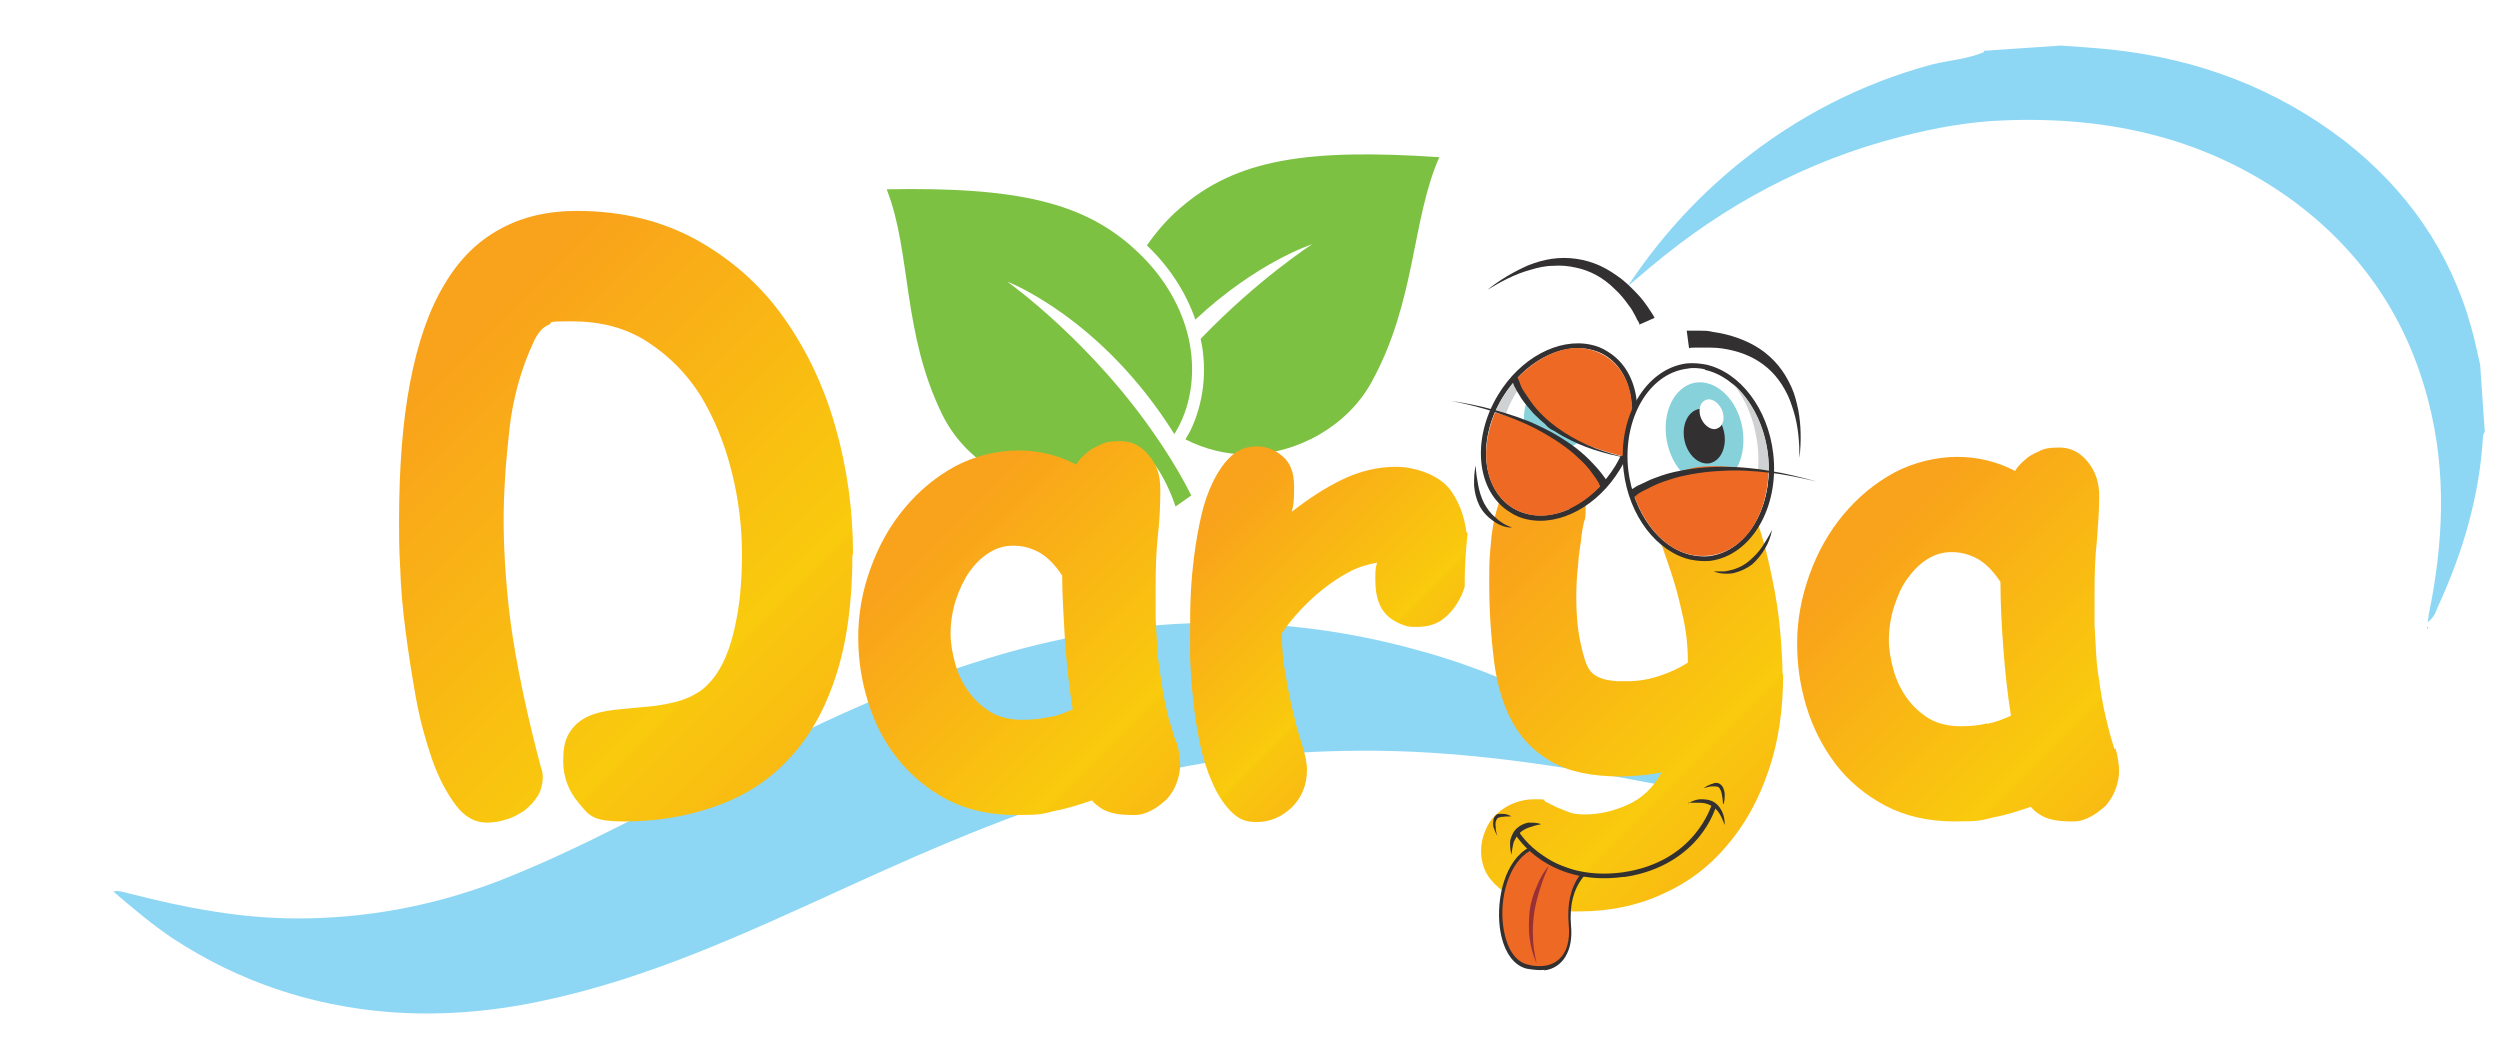 <?xml version="1.0" encoding="UTF-8"?>
<svg xmlns="http://www.w3.org/2000/svg" xmlns:xlink="http://www.w3.org/1999/xlink" id="Layer_1" width="427.9" height="182.1" version="1.1" viewBox="0 0 427.9 182.1">
  <defs>
    <style>
      .st0 {
        filter: url(#drop-shadow-1);
      }

      .st1 {
        fill: url(#linear-gradient2);
      }

      .st2 {
        fill: url(#linear-gradient1);
      }

      .st3 {
        fill: url(#linear-gradient3);
      }

      .st4 {
        fill: url(#linear-gradient4);
      }

      .st5 {
        fill: #7cc142;
      }

      .st6 {
        fill: #8dd7f5;
      }

      .st7 {
        fill: #ed6924;
      }

      .st8 {
        fill: url(#linear-gradient);
      }

      .st9 {
        fill: #323031;
      }

      .st10 {
        fill: #fff;
      }

      .st11 {
        fill: #cfd1d2;
      }

      .st12 {
        fill: #86d1da;
      }

      .st13 {
        fill: #983135;
      }
    </style>
    <filter id="drop-shadow-1" x="63.4" y="31.7" width="304" height="130" filterUnits="userSpaceOnUse">
      <feOffset dx="0" dy=".7"></feOffset>
      <feGaussianBlur result="blur" stdDeviation="1.4"></feGaussianBlur>
      <feFlood flood-color="#000" flood-opacity="1"></feFlood>
      <feComposite in2="blur" operator="in"></feComposite>
      <feComposite in="SourceGraphic"></feComposite>
    </filter>
    <linearGradient id="linear-gradient" x1="137.5" y1="126.6" x2="66.9" y2="56" gradientUnits="userSpaceOnUse">
      <stop offset="0" stop-color="#f9a21b"></stop>
      <stop offset="0" stop-color="#f9a918"></stop>
      <stop offset="0" stop-color="#f9bb12"></stop>
      <stop offset=".2" stop-color="#f9c70e"></stop>
      <stop offset=".2" stop-color="#f9cb0d"></stop>
      <stop offset=".9" stop-color="#f9a21b"></stop>
    </linearGradient>
    <linearGradient id="linear-gradient1" x1="203.8" y1="132" x2="156.4" y2="84.6" xlink:href="#linear-gradient"></linearGradient>
    <linearGradient id="linear-gradient2" x1="239" y1="120" x2="203.7" y2="84.7" xlink:href="#linear-gradient"></linearGradient>
    <linearGradient id="linear-gradient3" x1="300.1" y1="139.6" x2="250.1" y2="89.6" xlink:href="#linear-gradient"></linearGradient>
    <linearGradient id="linear-gradient4" x1="364.3" y1="133.1" x2="317" y2="85.7" xlink:href="#linear-gradient"></linearGradient>
  </defs>
  <path class="st6" d="M339.6,8.9c-2.8,1.2-5.8,1.4-8.8,2.1-12.3,3.3-23.3,9-33.2,17-7.4,6-13.7,13-19,21,1.3-1.1,2.6-2.2,3.9-3.3,12.6-10.6,26.8-18.2,42.8-22.3,5.8-1.5,11.8-2.6,17.8-2.8,18.1-.7,34.9,3.1,49.7,14,11.6,8.7,19.3,20.1,22.9,34.3,3.1,12.1,2.5,24.2,0,36.3,0,.3-.1.7-.2,1.3,1.1-.8,1.4-1.7,1.7-2.5,4.3-9.3,7.2-19,7.8-29.4,0-.2.2-.5.3-.7-.3-3.8-.5-7.6-.8-11.5-.5-2.1-.9-4.2-1.5-6.3-3.6-13-11-23.6-21.6-31.9-11.8-9.1-25.2-14.1-39.9-15.7-2.9-.3-5.9-.5-8.8-.7-4.4.3-8.8.6-13.2.9Z"></path>
  <path class="st10" d="M322.5,176.7c8.5-.6,17.1-1.1,25.6-1.7,4-1,8.1-1.8,12.1-3.1,27.9-8.5,43.4-27.4,46.3-56.3,2.5-24.1-4.5-45.5-20.8-63.4-13.7-15-31.3-21.1-51.5-18.6-15.1,1.9-28,8.7-39.4,18.5-3.1,2.7-6.1,5.5-8.9,8.6-.5.5-1.2.9-1.1,2,4.3-2.4,8.5-4.6,13-6.5,9.3-4,19-6.5,29.2-6.8,22.2-.6,40.8,14.9,44.4,36.6,3.4,20.3-6,42-27.3,53.5-11.4,6.1-23.6,8.5-36.4,9-13.8.5-27.4-1.8-40.9-4.4-12-2.3-24-4.7-36.3-5.4-15-.9-29.5,1.1-43.5,6.9-.6.3-1.4.4-1.8,1.3,3.2.1,6.3.2,9.4.4,16.5,1.1,32.5,4.7,47.7,11.2,23.1,9.8,47.1,15.9,72.2,17.8,2.7.2,5.3,0,8,.6Z"></path>
  <path class="st6" d="M288.8,134.7c-6.4-5-12.7-9-19.3-12.6-8.2-4.4-16.8-8-25.7-10.5-8.7-2.5-17.6-4.1-26.7-4.7-4.6-.3-9.2-.4-13.8-.2-12.6.5-24.8,2.9-36.8,6.8-13.9,4.4-27,10.6-39.9,17.2-13.8,7.1-27.3,14.7-41.8,20.3-10.9,4.1-22.2,6.2-33.9,6.2-9.7,0-19.1-1.8-28.5-4.2-.8-.2-1.5-.4-2.3-.5-.1,0-.3,0-.7.1,3.4,2.9,6.7,5.7,10.3,8.1,11.2,7.3,23.4,11.4,36.6,12.5,8.8.7,17.5,0,26.1-1.8,18.4-3.8,35.3-11.7,52.2-19.4,16.2-7.4,32.4-14.4,49.7-18.9,12.4-3.2,25.1-4.5,37.9-4.6,17.8-.2,35.3,2.6,52.8,6,.3,0,.6.1.8.2.8,0,1.5.2,2.9.3Z"></path>
  <path class="st10" d="M159.2,106.5c-24.1-1-46.7,4.2-68.6,12.7-8.5,3.3-16.8,7.1-25.6,9.7-17.2,5.1-34,4.2-50.5-2.7-4-1.7-7.9-3.5-12.1-5.1,1,1.2,2,2.5,3.1,3.7,10.4,11.7,22.8,20.3,38.5,22.9,9.8,1.6,19.5.3,29-2.3,12.7-3.4,24.3-9.4,35.8-15.4,16.1-8.4,32.2-17,49.4-23.1.2,0,.3-.2.9-.6Z"></path>
  <path class="st10" d="M128.8,177.3c4.3-.1,8.3-1.2,12.3-2,14-2.9,28-6,42.3-7.1,12.1-.9,23.8,1,35.4,4.5,8.6,2.6,17.3,5,26.3,5.5,3,.1,5.9.1,9.3.2-.9-.9-1.8-1-2.6-1.3-9.6-3-18.7-7.1-27.7-11.2-9.7-4.5-19.8-7.7-30.6-8-7.6-.2-15,.5-22.4,2.1-14.7,3.3-28.4,9.1-41.4,16.7-.3.2-.7.4-1,.6Z"></path>
  <path class="st6" d="M415.5,107.3s-.1,0-.1,0c0,0,0,.1,0,.2,0,.2.2.1.2,0,0,0,0,0,0-.1Z"></path>
  <g>
    <path class="st5" d="M246.4,26.8c-4.8,10.7-4,24.8-11.7,38.7-4.1,7.4-12.6,12.2-21.1,12.3-3.7,0-7.4-.9-10.7-2.6.3-.5.5-.9.8-1.4,2.3-4.7,3-10.4,1.8-15.8,9.9-10.3,19.1-16.2,19.1-16.2,0,0-9.4,3-20,12.9-1.6-4.6-4.4-9-8.3-12.7,1.6-2.3,3.5-4.5,5.6-6.3,9.7-8.5,22-10.3,44.4-8.8Z"></path>
    <path class="st5" d="M151.8,32.5c4.2,10.7,2.6,24.5,9.5,38.5,3.7,7.5,11.7,12.6,20,13.1,5.7.4,11.5-1.6,15.8-5.3,2.7,3.3,4.1,7.9,4.1,7.9l2.7-1.9c-1.4-2.8-3-5.5-4.7-8.1-.3-.4-.5-.8-.8-1.2-11.3-16.9-26-27.3-26-27.3,0,0,16.1,6.1,28.6,26.1.3-.5.6-1,.9-1.6,2.4-4.8,2.7-10.6,1.3-15.8-1.4-5.2-4.4-9.9-8.3-13.6-9.1-8.8-21-11.3-43.1-10.9Z"></path>
  </g>
  <g class="st0">
    <path class="st8" d="M145.9,94.3c0,8.2-1,15.2-2.9,20.9-1.9,5.8-4.6,10.5-8.1,14.1-3.4,3.7-7.6,6.3-12.4,8-4.8,1.7-10,2.6-15.6,2.6s-6-1-7.8-3.1c-1.8-2.1-2.7-4.5-2.7-7.2s.4-3.9,1.2-5.1c.8-1.2,1.8-2,3.1-2.6,1.3-.6,2.8-.9,4.4-1.1,1.7-.2,3.4-.3,5.1-.5,1.8-.1,3.5-.4,5.2-.8,1.7-.4,3.3-1.1,4.7-2.1,1.4-1.1,2.5-2.5,3.4-4.2.9-1.7,1.6-3.7,2.1-5.8.5-2.1.9-4.4,1.1-6.6.2-2.3.3-4.5.3-6.6,0-4.8-.6-9.6-1.8-14.3-1.2-4.8-3-9.1-5.3-12.9-2.4-3.8-5.4-6.8-9.1-9.2-3.7-2.4-8-3.5-13-3.5s-2.9.2-3.9.6c-1,.4-1.9,1.4-2.6,3-2.1,4.5-3.5,9.5-4.1,14.8-.6,5.3-1,10.6-1,15.8s.5,13.3,1.6,20.1c1.1,6.9,2.7,14.2,4.8,22.1.2.4.3,1,.3,1.8s-.3,2.2-.9,3.1c-.6.9-1.3,1.7-2.2,2.4-.9.6-1.9,1.2-3,1.5-1.1.4-2.3.6-3.5.6-2,0-3.8-1-5.3-3-1.5-2-2.9-4.6-4-7.7-1.1-3.2-2.1-6.7-2.8-10.6-.7-3.9-1.3-7.7-1.8-11.6-.5-3.8-.8-7.4-.9-10.6-.2-3.3-.2-5.9-.2-7.9,0-9.3.6-17.2,1.9-24,1.3-6.7,3.2-12.3,5.8-16.6,2.5-4.3,5.7-7.5,9.6-9.6,3.8-2.1,8.2-3.1,13.1-3.1,7.8,0,14.6,1.7,20.6,5,5.9,3.3,10.9,7.7,14.8,13.2,3.9,5.5,6.9,11.7,8.9,18.8,2,7,3,14.3,3,21.7Z"></path>
    <path class="st2" d="M201.3,126.4c-.4-1.3-.8-2.6-1.2-3.9-.6-2.3-1-4.4-1.3-6.4-.3-2-.6-3.8-.7-5.6-.1-1.8-.2-3.5-.3-5.3,0-1.7,0-3.6,0-5.5,0-3.3.1-6.3.4-8.9.3-2.6.4-5.2.4-7.7s-.6-4.3-2-5.9c-1.3-1.6-2.9-2.4-4.8-2.4s-2.7.2-3.6.7c-1,.4-1.8.9-2.3,1.4-.7.6-1.3,1.2-1.7,1.9-3.1-1.6-6.4-2.4-9.9-2.4s-7.4.9-10.8,2.7c-3.3,1.8-6.2,4.2-8.7,7.2-2.5,3-4.4,6.4-5.8,10.3-1.4,3.8-2.1,7.8-2.1,11.7s.5,7.2,1.6,10.9c1.1,3.6,2.7,6.9,5,9.8,2.3,2.9,5.1,5.3,8.5,7.1,3.4,1.8,7.4,2.7,11.9,2.7s4.5-.2,6.6-.7c2.2-.4,4.3-1.1,6.4-1.8.4.5.9.9,1.5,1.3.6.4,1.3.7,2.2.9.9.2,2,.3,3.4.3s2.1-.3,3.1-.8c1-.5,1.8-1.2,2.6-1.9.7-.8,1.3-1.7,1.7-2.8.4-1.1.6-2.1.6-3.1s-.2-2.5-.6-3.9ZM179.5,122c-1.4.4-3,.5-4.7.5s-3.7-.4-5.2-1.3c-1.5-.9-2.8-2.1-3.8-3.5-1-1.4-1.8-3-2.3-4.8-.5-1.8-.8-3.5-.8-5.2s.3-3.9.9-5.7c.6-1.8,1.4-3.5,2.3-4.8,1-1.4,2.1-2.5,3.4-3.3,1.3-.8,2.6-1.2,4.1-1.2s2.8.3,4.2,1c1.4.7,2.8,2,4.2,4.1,0,3.7.3,7.5.5,11.5.3,3.9.7,7.7,1.3,11.4-1.3.6-2.6,1.1-4.1,1.4Z"></path>
    <path class="st1" d="M251.2,90.5c-.3,2.9-.5,5.6-.5,8.2v1c-.3,1-.7,1.9-1.2,2.7-.7,1.2-1.6,2.2-2.7,3-1.1.8-2.6,1.2-4.3,1.2s-1.6-.1-2.5-.4c-.8-.3-1.6-.7-2.3-1.3-.7-.6-1.3-1.4-1.7-2.5-.4-1-.6-2.3-.6-3.8s0-2,.3-3c-1.7.3-3.3.8-4.8,1.6-1.5.8-3,1.8-4.4,2.9-1.4,1.1-2.7,2.3-3.9,3.6-1.2,1.3-2.3,2.6-3.2,4,0,2.5.2,4.9.7,7.4.4,2.5.9,4.9,1.5,7.2.3,1.4.8,3,1.3,4.6.5,1.6.8,3,.8,4.1,0,2.7-.9,4.8-2.6,6.5-1.7,1.6-3.7,2.5-6,2.5s-3.3-.7-4.6-2c-1.2-1.3-2.3-3-3.1-5-.9-2-1.6-4.3-2.1-6.8-.5-2.5-.9-5-1.1-7.4-.3-2.5-.4-4.7-.5-6.8,0-2.1,0-3.8,0-5s0-3.6.1-5.8c.1-2.2.3-4.5.6-6.8.3-2.3.7-4.6,1.2-6.8.5-2.2,1.2-4.2,2.1-6,.9-1.8,1.9-3.2,3.1-4.3,1.2-1.1,2.7-1.6,4.3-1.6s3,.5,4.3,1.6c1.4,1.1,2.1,2.8,2.1,5.3s-.1,3.2-.4,4.3c2.8-2.2,5.7-4.1,8.6-5.5,2.9-1.4,6-2.2,9.2-2.2s7.3,1.3,9.3,3.9c1.4,1.9,2.4,4.3,2.8,7.3Z"></path>
    <path class="st3" d="M305.2,114.8c0,6-.8,11.5-2.5,16.4-1.7,5-4,9.2-7.1,12.8-3,3.6-6.7,6.4-11,8.3-4.3,2-9.1,3-14.4,3s-3.5-.2-5.4-.5c-1.9-.3-3.7-.9-5.4-1.7-1.7-.8-3.1-1.9-4.2-3.2-1.1-1.3-1.7-3-1.7-5s.9-4.8,2.8-6.4c1.8-1.6,4-2.4,6.4-2.4s1.3.1,1.8.4c.6.3,1.2.6,1.8.9.7.3,1.4.6,2.2.9.8.3,1.7.4,2.8.4,2.5,0,5-.6,7.4-1.7,2.4-1.1,4.3-2.9,5.7-5.5-1.2.2-2.3.4-3.5.5-1.2.1-2.3.2-3.5.2-4.9,0-8.8-.8-11.8-2.5s-5.2-4-6.8-6.9c-1.6-3-2.6-6.5-3.1-10.5-.5-4-.8-8.5-.8-13.2s.1-4.5.3-7c.2-2.5.7-4.8,1.4-6.9.7-2.1,1.7-3.9,3-5.3s2.9-2.1,5.1-2.1,4,.8,5.1,2.3c1.1,1.6,1.6,3.5,1.6,5.7s0,2-.3,2.9c-.2.9-.4,2-.5,3.2-.2,1.2-.4,2.6-.5,4.2-.2,1.6-.3,3.5-.3,5.8s.2,5,.7,7.3c.5,2.4,1,4,1.6,4.8.3.4.7.8,1.3,1.1.6.3,1.2.5,1.8.6.6.1,1.3.2,1.9.2.6,0,1.1,0,1.4,0,1.9,0,3.7-.3,5.5-.9,1.8-.6,3.4-1.3,4.9-2.3,0-2.9-.3-5.7-1-8.5-.6-2.8-1.3-5.3-2.1-7.6-.8-2.3-1.5-4.4-2.1-6.2-.6-1.8-1-3.3-1-4.4,0-2.6.8-4.7,2.5-6.1,1.7-1.5,3.5-2.2,5.6-2.2s3.4.7,4.8,2.1c1.4,1.4,2.6,3.1,3.7,5.3,1.1,2.2,1.9,4.6,2.7,7.4.7,2.7,1.3,5.5,1.8,8.2.5,2.7.8,5.3,1,7.8.2,2.5.3,4.5.3,6.1Z"></path>
    <path class="st4" d="M361.9,127.5c-.4-1.3-.8-2.6-1.1-3.9-.6-2.3-1-4.4-1.3-6.4-.3-2-.6-3.8-.7-5.6-.1-1.8-.2-3.5-.3-5.3,0-1.7,0-3.6,0-5.5,0-3.3.1-6.3.4-8.9.2-2.6.4-5.2.4-7.7s-.7-4.3-2-5.9c-1.3-1.6-2.9-2.4-4.8-2.4s-2.7.2-3.6.7c-1,.4-1.8.9-2.3,1.4-.7.6-1.3,1.2-1.7,1.9-3.1-1.6-6.4-2.4-9.9-2.4s-7.4.9-10.8,2.7c-3.3,1.8-6.2,4.2-8.7,7.2-2.5,3-4.4,6.4-5.8,10.3s-2.1,7.8-2.1,11.7.5,7.2,1.6,10.9c1.1,3.6,2.8,6.9,5,9.8,2.2,2.9,5.1,5.3,8.5,7.1,3.4,1.8,7.4,2.7,11.9,2.7s4.4-.2,6.6-.7c2.2-.4,4.3-1.1,6.4-1.8.4.5.9.9,1.5,1.3.6.4,1.3.7,2.2.9.9.2,2,.3,3.4.3s2.1-.3,3.1-.8c1-.5,1.8-1.2,2.6-1.9.7-.8,1.3-1.7,1.7-2.8.4-1.1.6-2.1.6-3.1s-.2-2.5-.6-3.9ZM340.1,123.1c-1.4.4-3,.5-4.7.5s-3.7-.4-5.2-1.3c-1.5-.9-2.8-2.1-3.8-3.5-1-1.4-1.8-3-2.3-4.8-.5-1.8-.8-3.5-.8-5.2s.3-3.9.9-5.7c.6-1.8,1.3-3.5,2.3-4.8,1-1.4,2.1-2.5,3.4-3.3,1.3-.8,2.6-1.2,4.1-1.2s2.8.3,4.2,1c1.4.7,2.8,2,4.2,4.1,0,3.7.2,7.5.5,11.5.3,3.9.7,7.7,1.3,11.4-1.3.6-2.6,1.1-4.1,1.4Z"></path>
  </g>
  <g>
    <g>
      <path class="st9" d="M293.3,97.8c.6,0,1.1,0,1.7,0,.5,0,1.1-.2,1.6-.3,1-.3,2-.8,2.8-1.5.8-.7,1.6-1.5,2.2-2.4.6-.9,1.2-1.9,1.7-2.9-.2,1.1-.6,2.2-1.2,3.2-.6,1-1.3,1.9-2.2,2.7-.9.7-2,1.2-3.2,1.5-1.2.2-2.4.1-3.4-.3Z"></path>
      <path class="st9" d="M258.7,90.3c-1.1,0-2.3-.5-3.2-1.2-1-.7-1.8-1.6-2.3-2.6-.5-1-.8-2.2-.9-3.4,0-1.2,0-2.3.3-3.4,0,1.1.2,2.2.4,3.3.2,1.1.5,2.1,1,3.1.5.9,1.1,1.8,2,2.5.4.4.8.7,1.3,1,.5.3,1,.5,1.5.7Z"></path>
    </g>
    <g>
      <g>
        <g>
          <g>
            <path class="st10" d="M276.9,80c-4.5,7.4-12.6,10.7-18.2,7.3-5.6-3.4-6.4-12.1-2-19.5,4.5-7.4,12.6-10.7,18.2-7.3,5.6,3.4,6.4,12.1,2,19.5Z"></path>
            <path class="st9" d="M261.4,88.9c-1-.2-2-.6-2.9-1.2-5.8-3.5-6.7-12.5-2.1-20.1,3.8-6.3,10.3-9.8,15.9-8.6,1,.2,2,.6,2.9,1.2,5.8,3.5,6.7,12.5,2.1,20.1-3.8,6.3-10.3,9.8-15.9,8.6ZM272.1,59.8c-5.2-1.1-11.3,2.3-14.9,8.2-4.4,7.2-3.5,15.7,1.8,18.9.8.5,1.7.8,2.6,1,5.2,1.1,11.3-2.3,14.9-8.2,4.3-7.2,3.5-15.7-1.8-18.9-.8-.5-1.7-.8-2.6-1Z"></path>
          </g>
          <g>
            <path class="st12" d="M272.9,73c-2.7,3.8-7.1,5.3-9.9,3.3-2.8-2-2.9-6.7-.2-10.5,2.7-3.8,7.1-5.3,9.9-3.3,2.8,2,2.9,6.7.2,10.5Z"></path>
            <path class="st9" d="M270.4,71.6c-1.4,2-3.8,2.8-5.2,1.7-1.5-1-1.5-3.5,0-5.5,1.4-2,3.8-2.8,5.2-1.7,1.5,1,1.5,3.5,0,5.5Z"></path>
            <path class="st10" d="M269.3,67.3c-1,.9-2.4,1-3.1.3-.7-.8-.4-2.1.6-3,1-.9,2.4-1.1,3.1-.3.7.8.4,2.1-.6,3Z"></path>
          </g>
          <path class="st11" d="M261.3,86.1c-5.4-3.2-6.2-11.6-1.9-18.7,2-3.3,4.8-5.9,7.7-7.2-3.7,1-7.5,3.9-10,8-4.3,7.1-3.5,15.5,1.9,18.8,2.9,1.7,6.5,1.6,9.9,0-2.7.7-5.4.5-7.6-.9Z"></path>
        </g>
        <path class="st7" d="M255.9,70.6c-3.2,7.9-1,14,3.1,16.4,5.6,3.2,11.8-.2,15.4-4.3,0,0-4.8-6.3-8.2-8.2-3.8-2.2-10.4-3.9-10.4-3.9Z"></path>
        <path class="st9" d="M274,83.4c-.1-.2-.3-.5-.4-.8-.2-.3-.3-.5-.5-.8-.4-.5-.7-1-1.1-1.5-.8-1-1.7-1.8-2.7-2.7-1.9-1.6-4.1-3-6.4-4.2-2.3-1.2-4.7-2.1-7.1-2.9-2.5-.8-5-1.4-7.5-1.9,2.6.4,5.1.9,7.6,1.6,2.5.7,5,1.5,7.3,2.6,2.4,1.1,4.6,2.4,6.7,4,1,.8,2,1.7,2.9,2.7.5.5.9,1,1.3,1.5.2.3.4.5.6.8.2.3.4.6.5.9l-1.2.5Z"></path>
        <path class="st7" d="M277.7,78.1c3.4-8.4,1.2-14.7-3-17.2-5.7-3.4-12,.3-15.7,4.6,0,0,4.8,6.5,8.2,8.6,3.8,2.3,10.5,4,10.5,4Z"></path>
        <path class="st9" d="M259.7,64.4c0,.2.2.5.3.8.1.3.2.5.3.8.2.5.5,1,.8,1.4.6.9,1.2,1.8,1.9,2.6,1.4,1.6,3,2.9,4.7,4,1.7,1.1,3.5,2,5.3,2.7,1.9.7,3.8,1.3,5.7,1.7-2-.3-3.9-.8-5.8-1.4-1.9-.6-3.7-1.4-5.5-2.4-1.8-1-3.4-2.3-4.9-3.8-.7-.8-1.4-1.6-2.1-2.6-.3-.5-.6-1-.9-1.5-.1-.3-.3-.5-.4-.8-.1-.3-.2-.6-.3-.9l1-.5Z"></path>
      </g>
      <g>
        <g>
          <g>
            <path class="st10" d="M278.4,80.6c1.1,9.1,7.5,15.8,14.3,15,6.8-.8,11.5-8.8,10.4-17.9-1.1-9.1-7.5-15.8-14.3-15-6.8.8-11.5,8.8-10.4,17.9Z"></path>
            <path class="st9" d="M289.4,95.8h0c-5.8-1.3-10.6-7.5-11.5-15.2-1.1-9.3,3.8-17.5,10.8-18.4,1.1-.1,2.2,0,3.3.2,5.8,1.3,10.6,7.5,11.5,15.2,1.1,9.3-3.8,17.5-10.8,18.4-1.1.1-2.2,0-3.3-.2ZM291.8,63.2c-1-.2-2-.3-3-.1-6.6.8-11.1,8.6-10.1,17.4.9,7.3,5.3,13.3,10.8,14.5h0c1,.2,2,.3,3,.2,6.6-.8,11.1-8.6,10.1-17.4-.9-7.3-5.3-13.3-10.8-14.5Z"></path>
          </g>
          <g>
            <path class="st12" d="M285.3,75.5c.9,4.8,4.5,8.2,8.1,7.6,3.6-.7,5.7-5.1,4.8-10-.9-4.8-4.5-8.2-8.1-7.6-3.6.7-5.7,5.2-4.8,10Z"></path>
            <path class="st9" d="M288.3,75.3c.5,2.5,2.4,4.3,4.3,4,1.9-.4,3-2.7,2.5-5.3-.5-2.5-2.4-4.3-4.3-4-1.9.4-3,2.7-2.5,5.3Z"></path>
            <path class="st10" d="M291.2,71.7c.6,1.3,1.9,2.1,2.8,1.6,1-.4,1.3-1.9.7-3.2-.6-1.3-1.9-2.1-2.8-1.6-1,.4-1.3,1.9-.7,3.2Z"></path>
          </g>
          <path class="st11" d="M290.8,93.2c6.6-.8,11.1-8.4,10-17.2-.5-4-2-7.8-4.3-10.4,3.1,2.6,5.5,7,6.1,12.1,1,8.7-3.4,16.5-10,17.2-3.5.4-7-1.4-9.5-4.3,2.3,1.8,4.9,2.8,7.7,2.5Z"></path>
        </g>
        <path class="st7" d="M302.7,80.7c-.4,9-5.1,13.9-10.2,14.4-6.8.7-11.3-5.4-13-10.9,0,0,7.3-3.9,11.5-4.3,4.6-.5,11.7.8,11.7.8Z"></path>
        <path class="st9" d="M278.8,84.1c.3-.3.6-.4.9-.6.3-.2.6-.4.9-.5.6-.3,1.3-.6,1.9-.9,1.3-.5,2.6-1,4-1.3,2.7-.6,5.5-.9,8.2-.9,2.8,0,5.5.2,8.2.7,2.7.4,5.4,1.1,8,1.8-2.7-.6-5.3-1.2-8.1-1.5-2.7-.3-5.4-.5-8.1-.3-2.7.1-5.4.5-8,1.2-1.3.4-2.6.8-3.8,1.4-.6.3-1.2.6-1.8.9-.3.2-.6.3-.8.5-.3.2-.5.4-.7.6l-.8-1Z"></path>
      </g>
    </g>
    <g>
      <path class="st9" d="M288.8,56.6c.4,0,.8,0,1.1,0,.4,0,.7,0,1.1,0,.7,0,1.4,0,2.1.2,1.4.2,2.8.5,4.2,1,1.4.5,2.7,1.1,3.9,1.9,1.2.8,2.3,1.8,3.2,2.9.9,1.1,1.6,2.3,2.2,3.6.6,1.3.9,2.6,1.2,4,.5,2.7.5,5.5.2,8.2,0-2.7-.2-5.4-1-8-.4-1.3-.8-2.5-1.5-3.7-.6-1.1-1.4-2.2-2.3-3.1-1.8-1.8-4.1-3-6.6-3.6-1.2-.3-2.5-.5-3.8-.5-.6,0-1.3,0-1.9,0-.3,0-.6,0-.9,0-.3,0-.6,0-.9.1l-.4-3Z"></path>
      <path class="st9" d="M280.6,55.5c0-.2-.2-.5-.4-.8-.1-.3-.3-.6-.4-.8-.3-.6-.6-1.1-1-1.6-.7-1-1.5-2-2.5-2.9-1.8-1.8-4.1-3.1-6.6-3.6-1.3-.3-2.6-.4-3.9-.3-1.3,0-2.6.3-3.9.7-2.6.7-5,2-7.3,3.4,2.1-1.7,4.5-3.1,7-4.2,1.3-.5,2.6-.9,4-1.1,1.4-.2,2.8-.2,4.2,0,1.4.2,2.8.6,4.1,1.2,1.3.6,2.5,1.4,3.7,2.3,1.1.9,2.1,1.9,3.1,3,.5.6.9,1.1,1.3,1.7.2.3.4.6.6.9.2.3.4.6.6,1l-2.7,1.2Z"></path>
    </g>
    <g>
      <g>
        <path class="st9" d="M289,137.5c.6-.4,1.2-.6,1.9-.7.7,0,1.4,0,2.1.3.7.3,1.3.9,1.7,1.7.4.8.5,1.6.5,2.4-.3-.8-.6-1.5-1-2.1-.4-.6-.9-1-1.5-1.3-.6-.3-1.2-.4-1.8-.4-.6,0-1.3,0-2,0Z"></path>
        <path class="st9" d="M263.7,141.1c-.7.1-1.3.3-1.9.5-.6.2-1.2.5-1.6.9-.5.4-.8,1-1.1,1.6-.2.7-.3,1.4-.4,2.2-.2-.8-.3-1.6-.2-2.5.2-.8.6-1.6,1.2-2.1.6-.5,1.3-.8,1.9-.9.7,0,1.4,0,2,.2Z"></path>
      </g>
      <g>
        <path class="st9" d="M294.9,137.6c0-.6-.1-1.1-.2-1.7-.1-.5-.3-1-.6-1.2-.1,0-.3-.1-.5-.1-.2,0-.4,0-.6,0-.4,0-.9.2-1.4.3.4-.3.8-.5,1.3-.7.2,0,.5-.2.7-.2.3,0,.5,0,.8.2.3.2.5.5.6.8.1.3.2.6.2.9,0,.6,0,1.2-.2,1.7Z"></path>
        <path class="st9" d="M256.3,143.1c-.3-.5-.5-1-.7-1.6,0-.3-.1-.6,0-.9,0-.3.1-.7.3-.9.2-.3.5-.4.7-.4.3,0,.5,0,.7,0,.5,0,.9.2,1.4.4-.5.1-.9,0-1.4.1-.2,0-.4,0-.6.1-.2,0-.4.1-.5.3-.2.3-.3.8-.2,1.3,0,.5.1,1.1.3,1.6Z"></path>
      </g>
      <g>
        <path class="st7" d="M261.9,145.2c-6.5,3.5-6.8,18.7-.5,20.2,5.3,1.3,7.7-2.2,7.3-7.1-.4-4.1.7-6.8,2.2-8.6l-5.3-1.9-3.7-2.6Z"></path>
        <path class="st9" d="M264.4,166h0c-.9.1-1.9,0-3.1-.2-2.4-.6-4.1-3.2-4.6-7.1-.6-5,.9-11.5,5.1-13.7h.1c0,0,3.7,2.6,3.7,2.6l5.7,2.1-.3.4c-1.7,2.1-2.4,4.9-2.1,8.4.4,4.2-1.4,7.2-4.6,7.6ZM261.9,145.6c-3.7,2.1-5.3,8.2-4.6,13,.5,3.6,2,6,4.2,6.5,1.1.3,2,.3,2.9.2,2.9-.4,4.5-3,4.1-7-.3-3.5.3-6.3,1.9-8.5l-4.9-1.8-3.6-2.5Z"></path>
      </g>
      <path class="st9" d="M277.9,150.1h-.1c-6.7.9-11.3-1.1-14-2.9-3-2-4.3-4.2-4.4-4.3l.6-.5s1.3,2.2,4.2,4.1c2.6,1.8,7.1,3.7,13.6,2.8,12.4-1.8,15.1-11.5,15.2-11.6l.7.3c0,.1-.7,2.6-3,5.4-2.1,2.5-6,5.7-12.6,6.7h0Z"></path>
      <path class="st13" d="M265.1,148.2c-.6,1.3-1.1,2.6-1.5,3.9-.4,1.3-.8,2.7-1,4.1-.2,1.4-.3,2.9-.2,4.3,0,1.5.3,2.9.6,4.4-.6-1.4-1-2.8-1.2-4.4-.2-1.5-.1-3.1,0-4.5.2-1.5.6-2.9,1.2-4.2.5-1.3,1.2-2.6,2.1-3.6Z"></path>
    </g>
  </g>
</svg>
